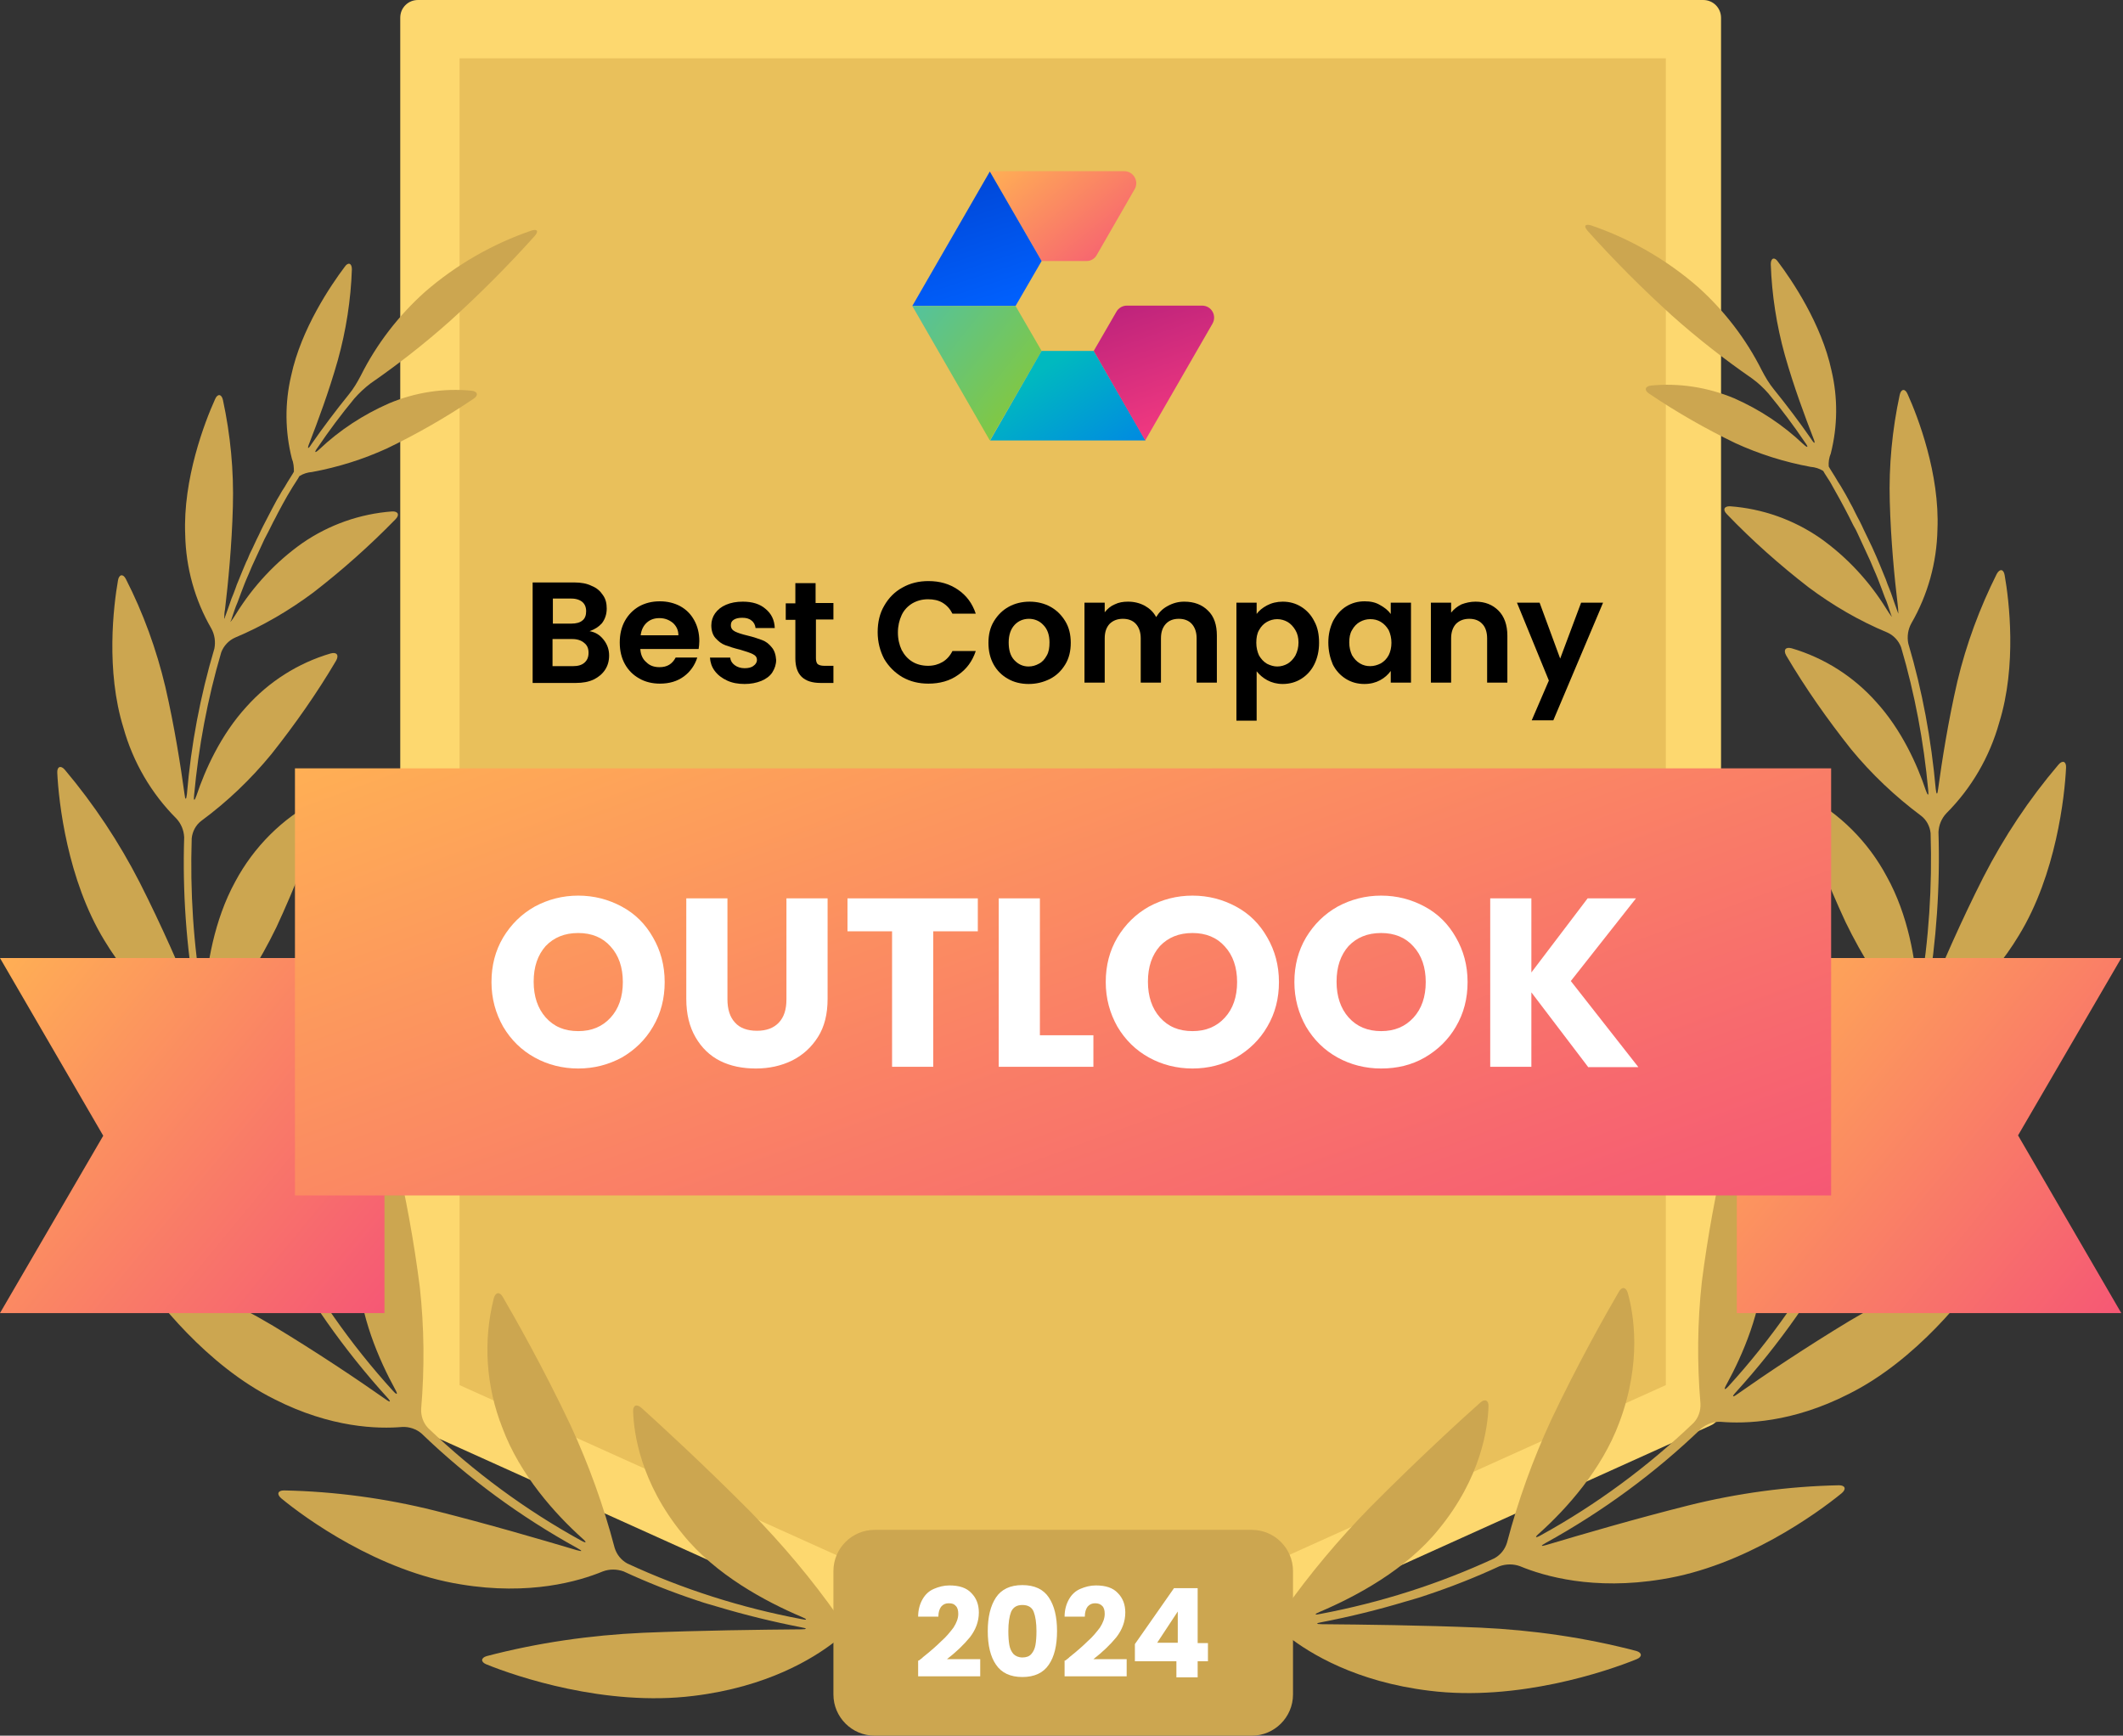 <?xml version="1.0" encoding="utf-8"?>
<!-- Generator: Adobe Illustrator 28.3.0, SVG Export Plug-In . SVG Version: 6.00 Build 0)  -->
<svg version="1.1" id="Layer_1" xmlns="http://www.w3.org/2000/svg" xmlns:xlink="http://www.w3.org/1999/xlink" x="0px" y="0px"
	 width="619px" height="506px" viewBox="0 0 619 506" style="enable-background:new 0 0 619 506;" xml:space="preserve">
<rect x="0" y="0" width="619" height="506" fill="#333333" stroke="none"/>
<style type="text/css">
	.st0{clip-path:url(#SVGID_00000096743167355208655920000017650469118310065291_);}
	.st1{clip-path:url(#SVGID_00000042736901204355320920000011908718038953134265_);}
	.st2{fill:#FDD86F;}
	.st3{fill-rule:evenodd;clip-rule:evenodd;fill:#FDD86F;}
	.st4{fill:#E9C05B;}
	.st5{fill:#CCA650;}
	.st6{fill:url(#SVGID_00000077310209384367265700000017233547433440730032_);}
	.st7{fill:url(#SVGID_00000044860144585814005990000003566377514800427665_);}
	.st8{fill:url(#SVGID_00000139998431295017757060000011952266267396651938_);}
	.st9{fill:url(#SVGID_00000099630058143994284860000000158942155008205205_);}
	.st10{fill:url(#SVGID_00000105421140414092227580000002093742404321082529_);}
	.st11{fill:url(#SVGID_00000060743032137165777300000011891245340603433860_);}
	.st12{fill:url(#SVGID_00000011018485692072965060000009793175241257358003_);}
	.st13{fill:url(#SVGID_00000108267645200232938890000009887998062173548980_);}
	.st14{fill:#FFFFFF;}
</style>
<g>
	<defs>
		<rect id="SVGID_1_" width="619" height="506"/>
	</defs>
	<clipPath id="SVGID_00000151505605871917866860000012913998896027650705_">
		<use xlink:href="#SVGID_1_"  style="overflow:visible;"/>
	</clipPath>
	<g style="clip-path:url(#SVGID_00000151505605871917866860000012913998896027650705_);">
		<g>
			<defs>
				<rect id="SVGID_00000090281237653582056000000016514377483589157511_" width="619" height="501"/>
			</defs>
			<clipPath id="SVGID_00000013913682991378579360000003330575694360933258_">
				<use xlink:href="#SVGID_00000090281237653582056000000016514377483589157511_"  style="overflow:visible;"/>
			</clipPath>
			<g style="clip-path:url(#SVGID_00000013913682991378579360000003330575694360933258_);">
				<path class="st2" d="M496.6,410.9l-187.4,84.5l-187.4-84.5V5.2h374.8V410.9z"/>
				<path class="st3" d="M307.1,500.2c0.7,0.3,1.4,0.5,2.1,0.5c0.7,0,1.5-0.2,2.1-0.5l187.4-84.6c1.9-0.8,3.1-2.6,3.1-4.7V5.2
					c0-2.9-2.3-5.2-5.2-5.2H121.9c-1.4,0-2.7,0.5-3.7,1.5c-1,1-1.5,2.3-1.5,3.7V411c0,2,1.3,3.9,3.1,4.7L307.1,500.2z M309.2,489.8
					L127,407.6V10.4h364.4v397.2L309.2,489.8z"/>
				<path class="st4" d="M134,403.8V17h351.7v386.8l-175.9,79.3L134,403.8z"/>
				<path class="st5" d="M244.3,471.2c-7.6-10.8-16.1-20.9-25.4-30.4c-13.7-13.8-26.7-25.7-31.9-30.4c-1.4-1.2-2.5-0.7-2.4,1.1
					c0.2,6.2,2.1,20.7,14.5,35.8c9.5,11.8,24.1,19.6,34.7,24.1c1.7,0.7,1.6,1-0.2,0.6c-17.5-3.3-34.5-8.7-50.7-16.2
					c-1.8-1-3.1-2.6-3.7-4.6c-3.2-12.2-7.5-24.1-12.8-35.6c-7.9-16.7-16.3-31.5-19.8-37.5c-0.9-1.6-2.1-1.4-2.6,0.3
					c-3.2,12.6-2.3,25.8,2.5,37.9c5.1,13.7,15.4,25.1,23.3,32.2c1.4,1.2,1.2,1.5-0.4,0.6c-16.2-8.9-31.2-20-44.6-32.8
					c-1.4-1.5-2.1-3.5-2-5.6c1-11.8,0.9-23.7-0.4-35.5c-1.7-13.3-4.1-26.5-7.2-39.5c-0.4-1.8-1.6-2-2.6-0.5
					c-6.3,10.5-9.2,22.7-8.3,34.9c0.6,13.5,6.2,26.3,10.9,34.9c0.9,1.6,0.6,1.8-0.6,0.5c-12.5-13.7-23.1-29-31.8-45.4
					c-0.8-1.9-0.9-4-0.2-5.9c4.7-10.8,8.2-22,10.5-33.5c2.4-13.1,4.1-26.3,4.9-39.5c0.1-1.8-1-2.4-2.3-1.2
					c-9.1,8.1-15.5,18.7-18.4,30.5c-3.5,13.1-2.1,27.1-0.3,36.6c0.3,1.8,0,1.9-0.7,0.2c-6.3-14-11.3-28.6-14.7-43.5
					c-0.3-2,0.2-4.1,1.4-5.7c6.9-8.6,12.8-17.9,17.6-27.8c5.3-11.4,9.9-23.2,13.8-35.2c0.5-1.7-0.4-2.6-2-1.8
					c-10.1,5.3-18.4,13.6-23.8,23.7c-6.2,11.3-8.3,24.5-8.9,33.7c-0.1,1.8-0.4,1.8-0.7,0c-2.6-15.3-3.6-30.8-3.1-46.3
					c0.2-2,1.2-3.9,2.8-5.1c7.6-5.6,14.4-12.1,20.4-19.4c6.9-8.7,13.3-17.8,18.9-27.3c0.9-1.6,0.2-2.6-1.6-2.1
					c-9.5,2.8-18,8.2-24.6,15.6c-7.4,8.1-12,18.3-14.5,25.8c-0.6,1.7-0.9,1.7-0.7-0.1c1.3-14.1,3.9-28,7.9-41.6
					c0.7-1.9,2.2-3.5,4-4.3c8.1-3.4,15.8-7.9,22.9-13.2c8.4-6.5,16.4-13.6,23.9-21.3c1.3-1.3,0.8-2.4-1-2.3
					c-9.4,0.7-18.4,3.9-26.1,9.2c-7.8,5.5-14.4,12.6-19.4,20.7c-0.5,0.8-1,1.6-1.6,2.3c0-0.2,0.1-0.3,0.2-0.5
					c0.3-0.9,0.6-1.8,0.9-2.7c0.3-0.9,0.6-1.7,1-2.6l1-2.7l1-2.6c0.4-0.9,0.7-1.8,1.1-2.6c0.4-0.9,0.7-1.7,1.1-2.6l1.2-2.6
					c0.4-0.9,0.8-1.7,1.2-2.6l1.2-2.6l1.3-2.5c0.4-0.9,0.9-1.7,1.3-2.6c0.5-0.9,0.9-1.7,1.3-2.5l1.4-2.6c0.5-0.8,0.9-1.7,1.4-2.5
					c0.5-0.8,1-1.7,1.5-2.5l1.6-2.5l0.4-0.7c1.1-0.7,2.4-1.1,3.7-1.2c7.6-1.4,14.9-3.7,21.9-6.9c8.7-4.2,17.1-9,25.1-14.4
					c1.6-1,1.3-2.2-0.5-2.4c-8.2-0.8-16.5,0.5-24.1,3.7c-7.5,3.3-14.4,7.8-20.3,13.4c-1.3,1.2-1.6,1-0.5-0.5
					c3.3-4.9,6.9-9.7,10.7-14.3c1.4-1.6,3-3.1,4.7-4.4c8.1-5.6,15.9-11.7,23.3-18.3c8.6-7.8,16.8-16,24.6-24.7
					c1.2-1.4,0.8-2.1-0.9-1.6c-11.4,3.9-22,10-31.1,17.9c-7.7,6.9-14.1,15.2-18.7,24.4c-1,1.9-2.1,3.8-3.5,5.5
					c-3.8,4.7-7.5,9.6-10.9,14.5c-1,1.6-1.3,1.4-0.6-0.3c2.4-6.2,5.7-15,8.3-24.2c2.4-8.6,3.8-17.6,4.1-26.5c0-1.8-1.1-2.2-2.1-0.7
					c-4,5.3-12.7,18.1-15.6,31.7c-1.9,8-1.8,16.3,0.2,24.2c0.5,1.2,0.6,2.5,0.6,3.8l-0.4,0.7c-0.5,0.8-1,1.6-1.5,2.4
					c-0.5,0.9-1,1.7-1.6,2.6c-0.5,0.9-0.9,1.6-1.4,2.4l-1.4,2.6l-1.3,2.5c-0.5,0.9-0.9,1.8-1.4,2.7c-0.5,0.9-0.8,1.7-1.2,2.5
					c-0.4,0.8-0.9,1.8-1.3,2.7c-0.4,0.9-0.8,1.7-1.2,2.5c-0.4,0.8-0.7,1.8-1.2,2.7c-0.4,0.9-0.7,1.7-1.1,2.6
					c-0.4,0.9-0.7,1.8-1.1,2.7c-0.4,0.9-0.7,1.7-1,2.6c-0.3,0.9-0.7,1.8-1.1,2.8c-0.3,0.9-0.6,1.7-0.9,2.6l-1,2.8
					c0,0.2-0.1,0.4-0.2,0.5c0-0.9,0-1.8,0.2-2.7c0.9-7.5,2-18.7,2.3-30c0.3-10.4-0.7-20.9-2.9-31.1c-0.4-1.8-1.6-1.9-2.3-0.2
					c-3,6.6-9.4,23.3-8.7,39.5c0.2,9.6,2.8,19,7.6,27.3c1,1.8,1.3,3.9,0.9,5.9c-4.1,13.8-6.8,28-8,42.4c-0.2,1.8-0.5,1.8-0.7,0
					c-1.1-8-2.9-19.6-5.6-31.3c-2.6-10.9-6.4-21.4-11.5-31.4c-0.8-1.6-2-1.4-2.3,0.4c-1.3,7.4-3.6,26.3,1.6,43
					c2.8,10,8.1,19.1,15.4,26.4c1.4,1.5,2.2,3.4,2.3,5.5c-0.5,15.8,0.6,31.6,3.3,47.2c0.3,1.8,0,1.9-0.7,0.2
					c-3.5-8.6-9.1-21.5-15.6-34.3c-6-11.7-13.3-22.7-21.8-32.8c-1.2-1.4-2.3-0.9-2.2,0.9c0.4,8.4,2.9,31.1,13.7,48.8
					c8.9,14.8,19.4,22.1,25.4,25.3c1.8,1,3.1,2.7,3.7,4.7c3.5,15.3,8.6,30.2,15.1,44.5c0.7,1.6,0.5,1.8-0.6,0.4
					c-6-7.8-15-19.4-24.9-30.6c-9.3-10.5-19.7-19.9-31.1-28c-1.6-1-2.5-0.3-1.9,1.4c2.5,8.4,10.9,31.4,26.8,46.9
					c13.2,13,26,17.5,32.9,19c1.9,0.5,3.6,1.8,4.7,3.5c8.8,16.7,19.7,32.2,32.4,46.2c1.2,1.3,1,1.6-0.5,0.5
					c-8.1-5.7-20.2-13.8-32.8-21.4c-11.9-7.1-24.6-12.9-37.9-17.1c-1.7-0.5-2.4,0.5-1.4,1.9c4.9,7.2,19.8,26.7,39.7,36.6
					c16.5,8.4,30.2,8.7,37.3,8.1c2-0.1,4.1,0.6,5.6,1.9c13.6,13.1,28.9,24.3,45.4,33.4c1.6,0.9,1.6,1.1-0.2,0.6
					c-10.4-3.1-25.8-7.6-41.3-11.5c-14.4-3.6-29.2-5.6-44-5.9c-1.8,0-2.2,1.1-0.8,2.3c7,5.8,28.4,21.3,52.4,25.1
					c20,3.3,34.4-0.9,41.4-3.8c1.9-0.7,4-0.7,6,0c6.9,3.2,14,6,21.2,8.4c1.7,0.6,3.1,1,3.1,1c0,0,1.4,0.4,3.1,0.9
					c8,2.4,16.2,4.4,24.4,6c1.8,0.3,1.8,0.6,0,0.6c-11.7,0.1-29.2,0.3-46.1,1c-15.4,0.7-30.7,2.9-45.6,6.8c-1.7,0.5-1.8,1.7-0.1,2.4
					c8.6,3.5,34.7,12.4,60.4,9.2c21.5-2.6,34.9-10.9,41.2-15.8c1.7-1.2,3.7-1.8,5.8-1.7c1.2,0.2,2.4,0.3,3.6,0.4
					c1.8,0.2,3.3-0.4,3.3-1.2c0-0.8-1.5-1.6-3.2-1.9l-3.1-0.4C247.3,473.9,245.5,472.8,244.3,471.2z"/>
				<path class="st5" d="M374.2,469.7c7.6-10.8,16.1-20.9,25.4-30.4c13.7-13.8,26.7-25.7,32-30.4c1.3-1.2,2.5-0.7,2.4,1.1
					c-0.2,6.2-2.1,20.7-14.5,35.8c-9.5,11.8-24.1,19.6-34.7,24.1c-1.7,0.7-1.6,1,0.2,0.6c17.5-3.3,34.5-8.7,50.7-16.2
					c1.8-1,3.1-2.6,3.7-4.6c3.2-12.2,7.5-24.1,12.8-35.6c7.9-16.7,16.3-31.5,19.8-37.5c0.9-1.6,2.1-1.4,2.6,0.3
					c1.7,6,4.2,20.2-2.5,37.9c-5.1,13.7-15.4,25.1-23.3,32.2c-1.4,1.2-1.2,1.5,0.4,0.6c16.2-8.9,31.2-20,44.6-32.8
					c1.4-1.5,2.1-3.5,2-5.6c-1-11.8-0.9-23.7,0.4-35.5c1.7-13.3,4.1-26.4,7.2-39.4c0.4-1.8,1.6-2,2.6-0.5
					c6.3,10.5,9.1,22.7,8.3,34.9c-0.6,13.5-6.2,26.3-10.9,34.9c-0.9,1.6-0.6,1.8,0.6,0.5c12.5-13.7,23.1-29,31.8-45.4
					c0.8-1.9,0.9-4,0.2-5.9c-4.7-10.8-8.2-22-10.5-33.5c-2.4-13.1-4.1-26.3-5-39.5c-0.1-1.8,1-2.4,2.4-1.2
					c9.1,8,15.5,18.7,18.4,30.4c3.5,13.1,2.1,27.1,0.3,36.6c-0.3,1.8,0,1.9,0.7,0.2c6.3-14,11.3-28.6,14.8-43.5
					c0.3-2-0.2-4.1-1.4-5.7c-6.9-8.6-12.8-17.9-17.6-27.8c-5.3-11.4-9.9-23.2-13.8-35.2c-0.5-1.7,0.4-2.6,2-1.8
					c10.1,5.3,18.4,13.6,23.8,23.7c6.3,11.3,8.4,24.5,9,33.7c0.1,1.8,0.4,1.8,0.7,0c2.6-15.3,3.6-30.8,3.1-46.3
					c-0.2-2-1.2-3.9-2.8-5.1c-7.5-5.6-14.4-12.1-20.4-19.4c-6.9-8.7-13.3-17.8-18.9-27.3c-0.9-1.6-0.2-2.6,1.6-2.1
					c9.5,2.8,18,8.2,24.6,15.6c7.4,8.1,12,18.3,14.5,25.8c0.6,1.7,0.9,1.7,0.7-0.1c-1.3-14.1-3.9-28-7.9-41.6
					c-0.7-1.9-2.2-3.5-4-4.3c-8.2-3.4-15.9-7.9-23-13.2c-8.4-6.5-16.4-13.6-23.8-21.3c-1.3-1.3-0.8-2.4,1-2.3
					c9.4,0.7,18.4,3.9,26.1,9.2c7.8,5.5,14.4,12.6,19.4,20.7c0.5,0.8,1,1.6,1.6,2.3c0-0.2-0.1-0.3-0.2-0.5c-0.3-0.9-0.6-1.8-0.9-2.7
					c-0.3-0.9-0.6-1.7-1-2.6c-0.3-0.9-0.7-1.8-1-2.7l-1-2.6c-0.4-0.9-0.7-1.8-1.1-2.6l-1.1-2.6l-1.2-2.6c-0.4-0.9-0.8-1.7-1.2-2.6
					c-0.4-0.9-0.8-1.7-1.2-2.6c-0.4-0.9-0.8-1.7-1.3-2.5l-1.3-2.6c-0.4-0.8-0.9-1.7-1.3-2.5l-1.4-2.6l-1.4-2.5l-1.4-2.5l-1.6-2.5
					l-0.4-0.7c-1.1-0.7-2.4-1.1-3.7-1.2c-7.6-1.4-14.9-3.7-21.9-6.9c-8.7-4.2-17.1-9-25.1-14.4c-1.6-1-1.3-2.2,0.5-2.4
					c8.2-0.8,16.5,0.5,24.2,3.7c7.5,3.3,14.3,7.8,20.2,13.4c1.3,1.2,1.6,1,0.5-0.5c-3.3-4.9-6.9-9.7-10.7-14.3
					c-1.4-1.6-3-3.1-4.8-4.4c-8.1-5.6-15.9-11.7-23.3-18.3c-8.6-7.8-16.8-16-24.6-24.7c-1.2-1.4-0.8-2.1,1-1.6
					c11.4,3.9,22,10,31.1,17.9c7.7,6.9,14.1,15.2,18.7,24.4c1,1.9,2.1,3.8,3.5,5.5c3.8,4.7,7.5,9.6,10.9,14.5c1,1.6,1.3,1.4,0.6-0.3
					c-2.4-6.2-5.7-15-8.3-24.2c-2.4-8.6-3.8-17.6-4.1-26.5c0-1.8,1.1-2.2,2.1-0.7c4,5.3,12.7,18.1,15.6,31.7
					c1.9,8,1.8,16.3-0.2,24.2c-0.5,1.2-0.7,2.5-0.6,3.8l0.4,0.7l1.5,2.4c0.5,0.9,1,1.7,1.6,2.6l1.4,2.4c0.5,0.9,1,1.8,1.4,2.6
					c0.5,0.9,0.9,1.6,1.3,2.5c0.4,0.8,0.9,1.8,1.4,2.7c0.5,0.9,0.8,1.7,1.2,2.5l1.3,2.7l1.2,2.5c0.4,0.9,0.8,1.8,1.2,2.7
					c0.4,0.9,0.7,1.7,1.1,2.6l1.1,2.7c0.4,0.9,0.7,1.7,1,2.6c0.4,0.9,0.7,1.8,1.1,2.8c0.3,0.9,0.6,1.7,0.9,2.6l1,2.8l0.2,0.5
					c0-0.9-0.1-1.8-0.2-2.7c-0.9-7.5-2-18.7-2.3-30c-0.3-10.4,0.7-20.9,2.9-31.1c0.4-1.8,1.6-1.9,2.3-0.2c3,6.6,9.4,23.3,8.7,39.5
					c-0.2,9.6-2.8,19-7.6,27.3c-1,1.8-1.3,3.9-0.9,5.9c4.1,13.8,6.7,28,8,42.4c0.2,1.8,0.5,1.8,0.7,0c1.1-8,2.9-19.6,5.6-31.3
					c2.6-10.9,6.5-21.4,11.5-31.4c0.9-1.6,2-1.4,2.3,0.4c1.3,7.4,3.6,26.3-1.6,43c-2.8,10-8.1,19.1-15.4,26.4
					c-1.4,1.5-2.2,3.4-2.3,5.5c0.5,15.8-0.6,31.6-3.2,47.2c-0.3,1.8,0,1.9,0.7,0.2c3.5-8.6,9.1-21.5,15.6-34.3
					c6-11.7,13.3-22.7,21.9-32.8c1.2-1.4,2.3-0.9,2.2,0.9c-0.4,8.4-2.9,31.1-13.7,48.8c-8.9,14.8-19.4,22.1-25.4,25.3
					c-1.8,1-3.1,2.7-3.7,4.7c-3.5,15.3-8.6,30.2-15.1,44.5c-0.7,1.6-0.5,1.8,0.6,0.4c6-7.8,15-19.4,24.9-30.6
					c9.3-10.5,19.7-19.9,31.1-28c1.6-1,2.5-0.3,1.9,1.4c-2.6,8.3-11,31.4-26.9,46.9c-13.2,13-26,17.5-32.9,19
					c-2,0.5-3.7,1.8-4.7,3.5c-8.8,16.7-19.7,32.2-32.4,46.2c-1.2,1.3-1,1.6,0.5,0.5c8.1-5.7,20.2-13.8,32.8-21.4
					c11.9-7.1,24.6-12.9,37.9-17.1c1.7-0.5,2.4,0.5,1.4,1.9c-4.9,7.2-19.8,26.7-39.7,36.6c-16.5,8.4-30.2,8.7-37.3,8.1
					c-2-0.1-4,0.6-5.6,1.9c-13.6,13.1-28.9,24.3-45.4,33.4c-1.6,0.9-1.5,1.1,0.2,0.6c10.4-3.1,25.8-7.6,41.3-11.5
					c14.4-3.6,29.2-5.6,44-5.9c1.8,0,2.2,1.1,0.8,2.3c-7.1,5.8-28.4,21.3-52.4,25.1c-20,3.3-34.4-0.9-41.4-3.8c-1.9-0.7-4-0.7-6,0
					c-6.9,3.2-14,6-21.2,8.4c-1.7,0.6-3.1,1-3.1,1c0,0-1.4,0.4-3.1,0.9c-8,2.4-16.1,4.4-24.4,6c-1.8,0.3-1.8,0.6,0,0.6
					c11.7,0.1,29.2,0.3,46.1,1c15.4,0.7,30.7,2.9,45.6,6.8c1.7,0.5,1.8,1.7,0.1,2.4c-8.6,3.5-34.7,12.4-60.4,9.2
					c-21.5-2.6-34.9-10.9-41.2-15.8c-1.7-1.2-3.7-1.8-5.8-1.7c-1.2,0.2-2.4,0.3-3.6,0.4c-1.8,0.2-3.3-0.4-3.3-1.2
					c0-0.8,1.5-1.6,3.3-1.9l3.1-0.4C371.2,472.3,372.9,471.2,374.2,469.7z"/>
				
					<linearGradient id="SVGID_00000018959295003469446930000011559563294428557235_" gradientUnits="userSpaceOnUse" x1="298.966" y1="466.895" x2="339.142" y2="416.948" gradientTransform="matrix(1 0 0 -1 0 508)">
					<stop  offset="0" style="stop-color:#FFB054"/>
					<stop  offset="1" style="stop-color:#F23980"/>
				</linearGradient>
				<path style="fill:url(#SVGID_00000018959295003469446930000011559563294428557235_);" d="M288.6,50l15.1,26.1h13.1
					c1.3,0,2.4-0.7,3-1.8l11-19.1c1.4-2.3-0.3-5.3-3-5.3H288.6z"/>
				
					<linearGradient id="SVGID_00000103264750846238253480000009441602377736335777_" gradientUnits="userSpaceOnUse" x1="287.922" y1="415.905" x2="272.463" y2="463.432" gradientTransform="matrix(1 0 0 -1 0 508)">
					<stop  offset="0" style="stop-color:#0061FF"/>
					<stop  offset="1" style="stop-color:#0041CE"/>
				</linearGradient>
				<path style="fill:url(#SVGID_00000103264750846238253480000009441602377736335777_);" d="M288.6,50l15.1,26.1l-7.6,13.1H266
					L288.6,50z"/>
				
					<linearGradient id="SVGID_00000013160668115508786740000014005800233148149911_" gradientUnits="userSpaceOnUse" x1="252.699" y1="431.174" x2="301.253" y2="392.031" gradientTransform="matrix(1 0 0 -1 0 508)">
					<stop  offset="0" style="stop-color:#40C0C4"/>
					<stop  offset="1" style="stop-color:#83C83F"/>
				</linearGradient>
				<path style="fill:url(#SVGID_00000013160668115508786740000014005800233148149911_);" d="M266,89.2h30.1l7.6,13.1l-15.1,26.1
					L266,89.2z"/>
				
					<linearGradient id="SVGID_00000139988730521865107740000005023713192139189660_" gradientUnits="userSpaceOnUse" x1="300.166" y1="398.253" x2="334.025" y2="345.037" gradientTransform="matrix(1 0 0 -1 0 508)">
					<stop  offset="0" style="stop-color:#00B9BF"/>
					<stop  offset="1" style="stop-color:#0061FF"/>
				</linearGradient>
				<path style="fill:url(#SVGID_00000139988730521865107740000005023713192139189660_);" d="M303.7,102.3h15.2l15.1,26.1h-45.3
					L303.7,102.3z"/>
				
					<linearGradient id="SVGID_00000017516211388323302220000003334127796315476389_" gradientUnits="userSpaceOnUse" x1="324.403" y1="446.105" x2="345.746" y2="383.375" gradientTransform="matrix(1 0 0 -1 0 508)">
					<stop  offset="0" style="stop-color:#9B1578"/>
					<stop  offset="1" style="stop-color:#F23980"/>
				</linearGradient>
				<path style="fill:url(#SVGID_00000017516211388323302220000003334127796315476389_);" d="M318.9,102.3l6.6-11.4
					c0.6-1.1,1.8-1.8,3-1.8h22c2.7,0,4.4,2.9,3,5.3l-19.6,34L318.9,102.3z"/>
				
					<linearGradient id="SVGID_00000013877271323710733790000017726097020364875183_" gradientUnits="userSpaceOnUse" x1="-3.934" y1="226.252" x2="156.139" y2="94.61" gradientTransform="matrix(1 0 0 -1 0 508)">
					<stop  offset="0" style="stop-color:#FFB054"/>
					<stop  offset="1" style="stop-color:#F23980"/>
				</linearGradient>
				<path style="fill:url(#SVGID_00000013877271323710733790000017726097020364875183_);" d="M79.1,279.3H0l30.1,51.8L0,382.8h112.1
					v-37.6v-65.9H79.1z"/>
				
					<linearGradient id="SVGID_00000041998723764635712700000008721869145020802965_" gradientUnits="userSpaceOnUse" x1="502.471" y1="226.252" x2="662.544" y2="94.61" gradientTransform="matrix(1 0 0 -1 0 508)">
					<stop  offset="0" style="stop-color:#FFB054"/>
					<stop  offset="1" style="stop-color:#F23980"/>
				</linearGradient>
				<path style="fill:url(#SVGID_00000041998723764635712700000008721869145020802965_);" d="M618.5,279.3h-79.1h-33v65.9v37.6
					h112.1l-30.1-51.8L618.5,279.3z"/>
				
					<linearGradient id="SVGID_00000016777649269991004090000006782452131627330972_" gradientUnits="userSpaceOnUse" x1="262.522" y1="351.391" x2="389.041" y2="5.495" gradientTransform="matrix(1 0 0 -1 0 508)">
					<stop  offset="0" style="stop-color:#FFB054"/>
					<stop  offset="1" style="stop-color:#F23980"/>
				</linearGradient>
				<path style="fill:url(#SVGID_00000016777649269991004090000006782452131627330972_);" d="M533.9,348.4v-69.9v-4.7v-4.7V224H86
					v45.2v4.7v4.7v69.9h26.8h3.1h3.1h381.8h3.1h3.1H533.9z"/>
				<path class="st14" d="M463,311l-16.5-21.7V311h-12v-49.1h12v21.6l16.4-21.6h14.1l-19,24.1l19.7,25.1H463z"/>
				<path class="st14" d="M402.7,311.5c-4.6,0-8.9-1.1-12.7-3.2c-3.8-2.1-6.9-5.1-9.2-9c-2.2-3.9-3.4-8.2-3.4-13
					c0-4.8,1.1-9.1,3.4-13c2.3-3.8,5.3-6.8,9.2-9c3.9-2.1,8.1-3.2,12.7-3.2c4.6,0,8.8,1.1,12.7,3.2c3.9,2.1,6.9,5.1,9.1,9
					c2.2,3.8,3.4,8.1,3.4,13c0,4.8-1.1,9.1-3.4,13c-2.2,3.8-5.3,6.8-9.1,9S407.3,311.5,402.7,311.5z M402.7,300.6
					c3.9,0,7-1.3,9.4-3.9c2.4-2.6,3.6-6.1,3.6-10.4c0-4.3-1.2-7.8-3.6-10.4c-2.3-2.6-5.5-3.9-9.4-3.9c-4,0-7.1,1.3-9.5,3.8
					c-2.3,2.6-3.5,6-3.5,10.4c0,4.3,1.2,7.8,3.5,10.4C395.6,299.3,398.8,300.6,402.7,300.6z"/>
				<path class="st14" d="M347.7,311.5c-4.6,0-8.9-1.1-12.7-3.2c-3.8-2.1-6.9-5.1-9.2-9c-2.2-3.9-3.4-8.2-3.4-13
					c0-4.8,1.1-9.1,3.4-13c2.3-3.8,5.3-6.8,9.2-9c3.9-2.1,8.1-3.2,12.7-3.2s8.8,1.1,12.7,3.2c3.9,2.1,6.9,5.1,9.1,9
					c2.2,3.8,3.4,8.1,3.4,13c0,4.8-1.1,9.1-3.4,13c-2.2,3.8-5.3,6.8-9.1,9C356.5,310.4,352.3,311.5,347.7,311.5z M347.7,300.6
					c3.9,0,7-1.3,9.4-3.9c2.4-2.6,3.6-6.1,3.6-10.4c0-4.3-1.2-7.8-3.6-10.4c-2.3-2.6-5.5-3.9-9.4-3.9c-4,0-7.1,1.3-9.5,3.8
					c-2.3,2.6-3.5,6-3.5,10.4c0,4.3,1.2,7.8,3.5,10.4C340.6,299.3,343.7,300.6,347.7,300.6z"/>
				<path class="st14" d="M303.1,301.8h15.7v9.2h-27.6v-49.1h12V301.8z"/>
				<path class="st14" d="M285.1,261.9v9.6h-13V311h-12v-39.5h-13v-9.6H285.1z"/>
				<path class="st14" d="M212.1,261.9v29.4c0,2.9,0.7,5.2,2.2,6.8c1.4,1.6,3.6,2.4,6.4,2.4s4.9-0.8,6.4-2.4
					c1.5-1.6,2.2-3.8,2.2-6.8v-29.4h12v29.3c0,4.4-0.9,8.1-2.8,11.1c-1.9,3-4.4,5.3-7.6,6.9c-3.1,1.5-6.6,2.3-10.5,2.3
					c-3.9,0-7.4-0.7-10.4-2.2c-3-1.5-5.4-3.8-7.2-6.9c-1.8-3.1-2.7-6.8-2.7-11.2v-29.3H212.1z"/>
				<path class="st14" d="M168.6,311.5c-4.6,0-8.9-1.1-12.7-3.2c-3.8-2.1-6.9-5.1-9.2-9c-2.2-3.9-3.4-8.2-3.4-13
					c0-4.8,1.1-9.1,3.4-13c2.3-3.8,5.3-6.8,9.2-9c3.9-2.1,8.1-3.2,12.7-3.2s8.8,1.1,12.7,3.2c3.9,2.1,6.9,5.1,9.1,9
					c2.2,3.8,3.4,8.1,3.4,13c0,4.8-1.1,9.1-3.4,13c-2.2,3.8-5.3,6.8-9.1,9C177.4,310.4,173.2,311.5,168.6,311.5z M168.6,300.6
					c3.9,0,7-1.3,9.4-3.9c2.4-2.6,3.6-6.1,3.6-10.4c0-4.3-1.2-7.8-3.6-10.4c-2.3-2.6-5.5-3.9-9.4-3.9c-4,0-7.1,1.3-9.5,3.8
					c-2.3,2.6-3.5,6-3.5,10.4c0,4.3,1.2,7.8,3.5,10.4C161.5,299.3,164.6,300.6,168.6,300.6z"/>
			</g>
		</g>
		<path d="M467.4,175.7L452.9,210h-6.3l5-11.6l-9.3-22.7h6.6l6,16.3l6.1-16.3H467.4z"/>
		<path d="M430.2,175.4c2.8,0,5,0.9,6.7,2.6c1.7,1.7,2.6,4.2,2.6,7.3V199h-5.9v-12.9c0-1.8-0.5-3.3-1.4-4.2c-0.9-1-2.2-1.5-3.8-1.5
			c-1.6,0-2.9,0.5-3.9,1.5c-0.9,1-1.4,2.4-1.4,4.2V199h-5.9v-23.3h5.9v2.9c0.8-1,1.8-1.8,3-2.4C427.4,175.7,428.8,175.4,430.2,175.4
			z"/>
		<path d="M387.3,187.3c0-2.4,0.5-4.4,1.4-6.3c1-1.8,2.2-3.2,3.8-4.2c1.6-1,3.4-1.5,5.4-1.5c1.7,0,3.2,0.3,4.5,1.1
			c1.3,0.7,2.4,1.6,3.1,2.6v-3.3h5.9V199h-5.9v-3.4c-0.8,1.1-1.8,2-3.1,2.7c-1.3,0.7-2.8,1.1-4.6,1.1c-2,0-3.8-0.5-5.4-1.5
			c-1.6-1-2.9-2.4-3.8-4.2C387.8,191.8,387.3,189.7,387.3,187.3z M405.7,187.4c0-1.4-0.3-2.6-0.8-3.7c-0.6-1-1.3-1.8-2.3-2.4
			c-1-0.6-2-0.8-3.1-0.8c-1.1,0-2.1,0.3-3,0.8c-0.9,0.5-1.7,1.3-2.3,2.4c-0.6,1-0.8,2.2-0.8,3.6c0,1.4,0.3,2.6,0.8,3.7
			c0.6,1,1.3,1.8,2.3,2.4c1,0.6,2,0.8,3,0.8c1.1,0,2.1-0.3,3.1-0.8c1-0.6,1.7-1.3,2.3-2.4C405.4,190,405.7,188.8,405.7,187.4z"/>
		<path d="M366.3,179.1c0.8-1.1,1.8-1.9,3.1-2.6c1.3-0.7,2.9-1.1,4.6-1.1c2,0,3.8,0.5,5.4,1.5c1.6,1,2.9,2.4,3.8,4.2
			c1,1.8,1.4,3.9,1.4,6.3s-0.5,4.5-1.4,6.3c-0.9,1.8-2.2,3.2-3.8,4.2c-1.6,1-3.4,1.5-5.4,1.5c-1.7,0-3.2-0.4-4.5-1.1
			c-1.3-0.7-2.3-1.6-3.1-2.6v14.4h-5.9v-34.4h5.9V179.1z M378.6,187.3c0-1.4-0.3-2.6-0.9-3.6c-0.6-1-1.3-1.8-2.3-2.4
			c-0.9-0.5-1.9-0.8-3-0.8c-1.1,0-2.1,0.3-3,0.8c-0.9,0.5-1.7,1.3-2.3,2.4c-0.6,1-0.8,2.3-0.8,3.7c0,1.4,0.3,2.6,0.8,3.7
			c0.6,1,1.3,1.8,2.3,2.4c1,0.5,2,0.8,3,0.8c1.1,0,2.1-0.3,3-0.8c1-0.6,1.7-1.4,2.3-2.4C378.3,189.9,378.6,188.7,378.6,187.3z"/>
		<path d="M345.3,175.4c2.9,0,5.2,0.9,6.9,2.6c1.8,1.7,2.6,4.2,2.6,7.3V199h-5.9v-12.9c0-1.8-0.5-3.2-1.4-4.2
			c-0.9-1-2.2-1.5-3.8-1.5c-1.6,0-2.9,0.5-3.8,1.5c-0.9,1-1.4,2.3-1.4,4.2V199h-5.9v-12.9c0-1.8-0.5-3.2-1.4-4.2
			c-0.9-1-2.2-1.5-3.8-1.5c-1.6,0-2.9,0.5-3.9,1.5c-0.9,1-1.4,2.3-1.4,4.2V199h-5.9v-23.3h5.9v2.8c0.8-1,1.7-1.8,2.9-2.3
			c1.2-0.6,2.5-0.8,3.9-0.8c1.8,0,3.4,0.4,4.9,1.2c1.4,0.8,2.5,1.8,3.3,3.3c0.8-1.3,1.8-2.4,3.3-3.2
			C342,175.8,343.6,175.4,345.3,175.4z"/>
		<path d="M299.9,199.4c-2.2,0-4.3-0.5-6-1.5c-1.8-1-3.2-2.4-4.2-4.2c-1-1.8-1.5-3.9-1.5-6.3s0.5-4.5,1.6-6.3
			c1.1-1.8,2.5-3.2,4.3-4.2c1.8-1,3.9-1.5,6.1-1.5c2.2,0,4.3,0.5,6.1,1.5c1.8,1,3.2,2.4,4.3,4.2c1.1,1.8,1.6,3.9,1.6,6.3
			s-0.5,4.5-1.6,6.3c-1.1,1.8-2.5,3.2-4.4,4.2C304.2,198.9,302.2,199.4,299.9,199.4z M299.9,194.3c1.1,0,2.1-0.3,3-0.8
			c1-0.5,1.7-1.3,2.3-2.4c0.6-1,0.8-2.3,0.8-3.8c0-2.2-0.6-3.9-1.8-5.1c-1.1-1.2-2.6-1.8-4.2-1.8s-3.1,0.6-4.2,1.8
			c-1.1,1.2-1.7,2.9-1.7,5.1c0,2.2,0.5,3.9,1.6,5.1C296.9,193.7,298.3,194.3,299.9,194.3z"/>
		<path d="M255.9,184.3c0-2.9,0.6-5.5,1.9-7.7c1.3-2.3,3.1-4.1,5.3-5.3c2.3-1.3,4.8-1.9,7.6-1.9c3.3,0,6.1,0.8,8.6,2.5
			c2.5,1.7,4.2,4,5.2,7h-6.8c-0.7-1.4-1.6-2.4-2.9-3.2c-1.2-0.7-2.6-1-4.2-1c-1.7,0-3.2,0.4-4.6,1.2c-1.3,0.8-2.4,1.9-3.1,3.4
			c-0.7,1.5-1.1,3.2-1.1,5.1c0,1.9,0.4,3.6,1.1,5.1c0.8,1.5,1.8,2.6,3.1,3.4c1.3,0.8,2.9,1.2,4.6,1.2c1.6,0,3-0.4,4.2-1.1
			c1.2-0.7,2.2-1.8,2.9-3.2h6.8c-1,3-2.7,5.3-5.2,7c-2.4,1.7-5.3,2.5-8.6,2.5c-2.8,0-5.3-0.6-7.6-1.9c-2.2-1.3-4-3.1-5.3-5.3
			C256.6,189.8,255.9,187.2,255.9,184.3z"/>
		<path d="M237.9,180.6v11.3c0,0.8,0.2,1.4,0.5,1.7c0.4,0.3,1,0.5,1.9,0.5h2.7v5h-3.7c-5,0-7.4-2.4-7.4-7.2v-11.2h-2.8v-4.8h2.8V170
			h5.9v5.8h5.2v4.8H237.9z"/>
		<path d="M217.1,199.4c-1.9,0-3.6-0.3-5.1-1c-1.5-0.7-2.7-1.6-3.6-2.8c-0.9-1.2-1.3-2.5-1.4-3.9h5.9c0.1,0.9,0.5,1.6,1.3,2.2
			c0.8,0.6,1.8,0.9,2.9,0.9c1.1,0,2-0.2,2.6-0.7c0.6-0.4,1-1,1-1.7c0-0.8-0.4-1.3-1.2-1.7c-0.8-0.4-2-0.8-3.7-1.3
			c-1.7-0.4-3.2-0.9-4.3-1.3c-1.1-0.4-2-1.1-2.9-2.1c-0.8-0.9-1.2-2.2-1.2-3.7c0-1.3,0.4-2.5,1.1-3.5c0.8-1.1,1.8-1.9,3.2-2.5
			c1.4-0.6,3-0.9,4.9-0.9c2.8,0,5,0.7,6.6,2.1c1.7,1.4,2.6,3.2,2.7,5.6h-5.6c-0.1-0.9-0.5-1.7-1.2-2.2c-0.7-0.6-1.6-0.8-2.7-0.8
			c-1.1,0-1.9,0.2-2.5,0.6c-0.6,0.4-0.8,0.9-0.8,1.6c0,0.8,0.4,1.4,1.2,1.8c0.8,0.4,2,0.8,3.7,1.2c1.7,0.4,3.1,0.9,4.2,1.3
			c1.1,0.4,2,1.1,2.8,2.1c0.8,0.9,1.2,2.2,1.3,3.7c0,1.3-0.4,2.5-1.1,3.6c-0.7,1.1-1.8,1.9-3.2,2.5
			C220.5,199.1,218.9,199.4,217.1,199.4z"/>
		<path d="M203.9,186.9c0,0.8-0.1,1.6-0.2,2.3h-17c0.1,1.7,0.7,3,1.8,3.9c1,1,2.3,1.4,3.8,1.4c2.2,0,3.7-0.9,4.7-2.8h6.3
			c-0.7,2.2-2,4.1-3.9,5.5c-1.9,1.4-4.2,2.1-7,2.1c-2.2,0-4.3-0.5-6-1.5c-1.8-1-3.2-2.4-4.2-4.2c-1-1.8-1.5-3.9-1.5-6.3
			c0-2.4,0.5-4.5,1.5-6.3c1-1.8,2.4-3.2,4.1-4.2c1.8-1,3.8-1.5,6.1-1.5c2.2,0,4.2,0.5,5.9,1.4c1.8,1,3.1,2.3,4.1,4.1
			C203.4,182.6,203.9,184.6,203.9,186.9z M197.8,185.2c0-1.5-0.6-2.7-1.6-3.6c-1.1-0.9-2.4-1.4-3.9-1.4c-1.5,0-2.7,0.4-3.7,1.3
			c-1,0.9-1.6,2.1-1.8,3.7H197.8z"/>
		<path d="M171.9,184c1.7,0.3,3,1.1,4.1,2.5s1.6,2.9,1.6,4.6c0,1.6-0.4,3-1.2,4.2c-0.8,1.2-1.9,2.1-3.3,2.8c-1.5,0.7-3.2,1-5.2,1
			h-12.6v-29.3h12.1c2,0,3.7,0.3,5.1,1c1.5,0.6,2.5,1.5,3.3,2.7c0.8,1.1,1.1,2.4,1.1,3.9c0,1.7-0.5,3.1-1.4,4.3
			C174.6,182.7,173.4,183.5,171.9,184z M161.2,181.8h5.4c1.4,0,2.5-0.3,3.2-0.9c0.8-0.6,1.1-1.6,1.1-2.7c0-1.2-0.4-2.1-1.1-2.7
			s-1.8-1-3.2-1h-5.4V181.8z M167.1,194.2c1.4,0,2.5-0.3,3.3-1c0.8-0.7,1.2-1.6,1.2-2.9c0-1.3-0.4-2.2-1.3-2.9
			c-0.8-0.7-2-1.1-3.4-1.1h-5.8v7.9H167.1z"/>
		<path class="st5" d="M255,446h110c6.6,0,12,5.4,12,12v36c0,6.6-5.4,12-12,12H255c-6.6,0-12-5.4-12-12v-36
			C243,451.4,248.4,446,255,446z"/>
		<path class="st14" d="M330.9,484.3v-5l11.4-16.3h6.9V479h3v5.3h-3v4.7H343v-4.7H330.9z M343.4,469.8l-6,9.1h6V469.8z"/>
		<path class="st14" d="M310.6,484.1c0.8-0.6,1.2-0.9,1.1-0.9c2.4-1.9,4.2-3.5,5.5-4.8c1.4-1.2,2.5-2.6,3.5-3.9
			c0.9-1.4,1.4-2.7,1.4-4c0-1-0.2-1.8-0.7-2.3s-1.1-0.8-2.1-0.8c-0.9,0-1.6,0.3-2.2,1c-0.5,0.7-0.8,1.6-0.8,2.9h-5.9
			c0-2,0.5-3.7,1.3-5.1c0.8-1.4,1.9-2.4,3.3-3c1.4-0.6,2.9-1,4.5-1c2.9,0,5,0.7,6.4,2.2c1.5,1.5,2.2,3.4,2.2,5.7
			c0,2.6-0.9,5-2.6,7.2c-1.8,2.2-4,4.3-6.7,6.4h9.7v5h-18.1V484.1z"/>
		<path class="st14" d="M288,475.5c0-4.1,0.8-7.4,2.4-9.8c1.6-2.4,4.2-3.6,7.7-3.6s6.1,1.2,7.7,3.6c1.6,2.4,2.4,5.6,2.4,9.8
			c0,4.2-0.8,7.5-2.4,9.8c-1.6,2.4-4.2,3.6-7.7,3.6s-6.1-1.2-7.7-3.6C288.8,483,288,479.7,288,475.5z M302.2,475.5
			c0-2.4-0.3-4.3-0.8-5.6c-0.5-1.3-1.6-2-3.3-2s-2.7,0.7-3.3,2c-0.5,1.3-0.8,3.2-0.8,5.6c0,1.6,0.1,3,0.3,4.1
			c0.2,1.1,0.6,1.9,1.2,2.6c0.6,0.6,1.5,1,2.6,1s2-0.3,2.6-1c0.6-0.7,1-1.5,1.2-2.6C302.1,478.5,302.2,477.1,302.2,475.5z"/>
		<path class="st14" d="M267.9,484.1c0.8-0.6,1.2-0.9,1.1-0.9c2.4-1.9,4.2-3.5,5.5-4.8c1.4-1.2,2.5-2.6,3.5-3.9
			c0.9-1.4,1.4-2.7,1.4-4c0-1-0.2-1.8-0.7-2.3c-0.5-0.6-1.1-0.8-2.1-0.8c-0.9,0-1.6,0.3-2.2,1c-0.5,0.7-0.8,1.6-0.8,2.9h-5.9
			c0-2,0.5-3.7,1.3-5.1c0.8-1.4,1.9-2.4,3.3-3c1.4-0.6,2.9-1,4.5-1c2.9,0,5,0.7,6.4,2.2c1.5,1.5,2.2,3.4,2.2,5.7
			c0,2.6-0.9,5-2.6,7.2c-1.8,2.2-4,4.3-6.7,6.4h9.7v5h-18.1V484.1z"/>
	</g>
</g>
</svg>
